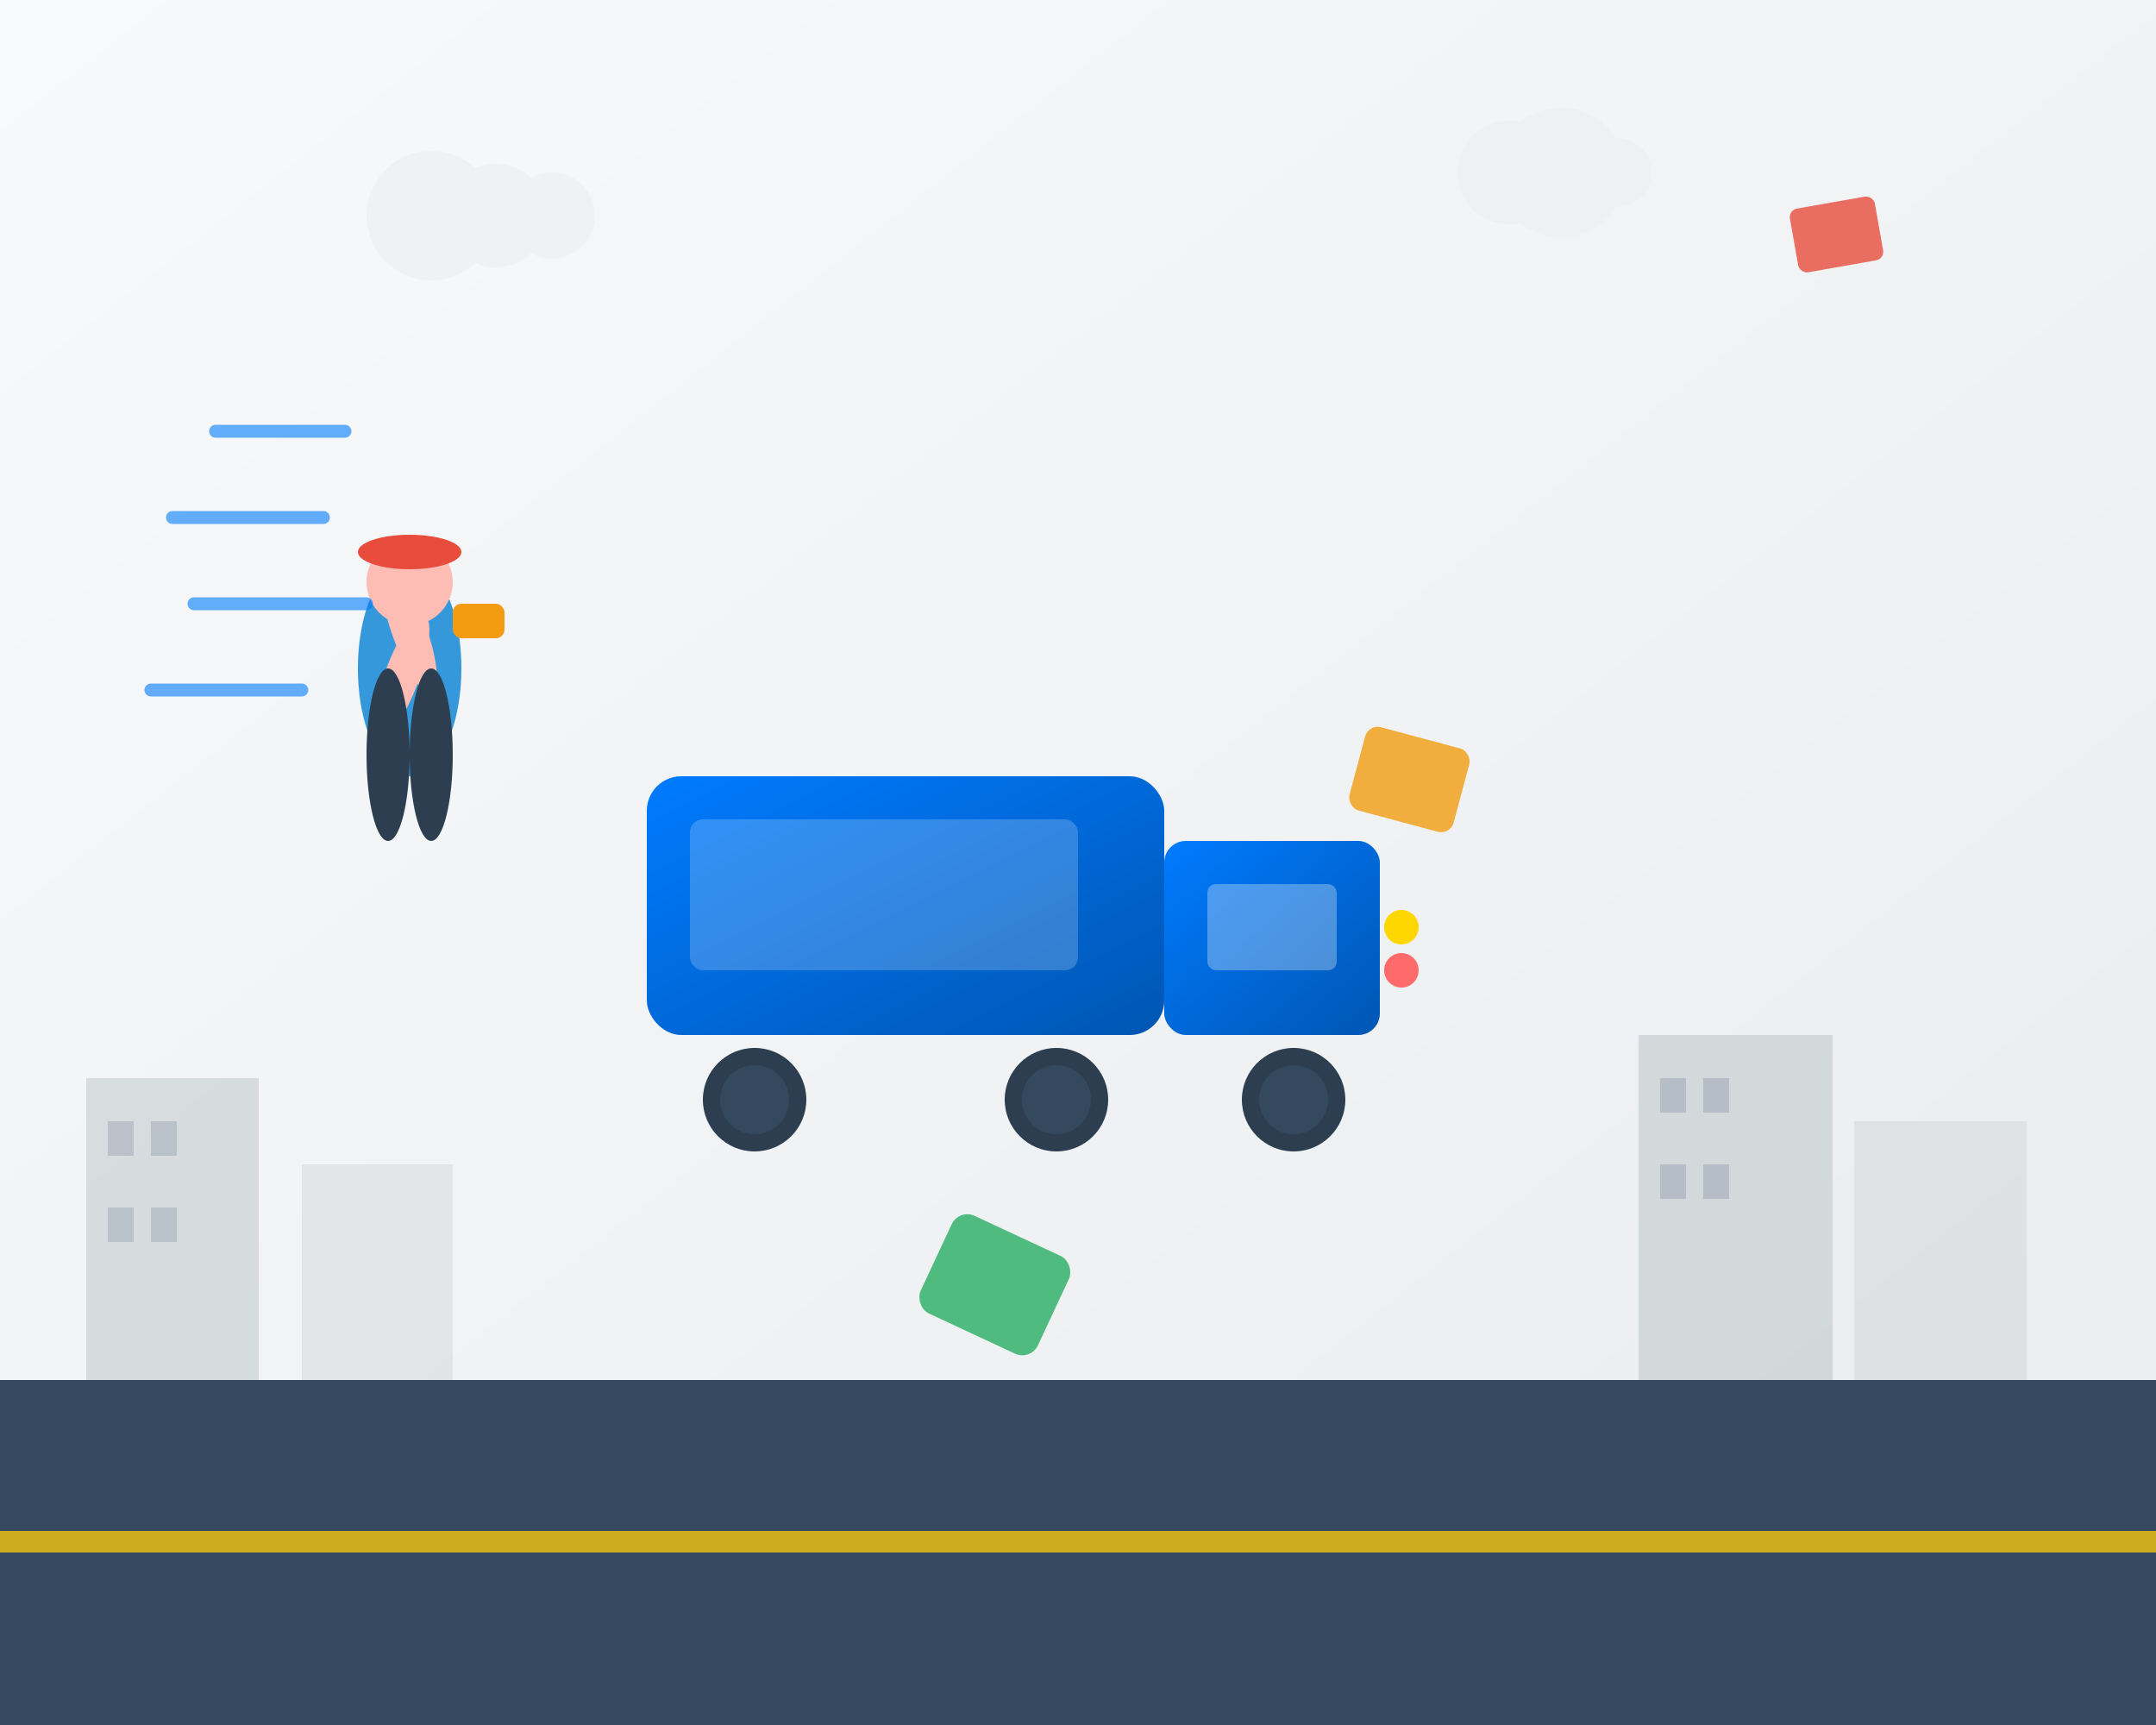 <svg width="500" height="400" viewBox="0 0 500 400" fill="none" xmlns="http://www.w3.org/2000/svg">
  <rect x="0" y="0" width="500" height="400" fill="#333333" stroke="none"/>
  <!-- Background gradient -->
  <defs>
    <linearGradient id="bgGradient" x1="0%" y1="0%" x2="100%" y2="100%">
      <stop offset="0%" style="stop-color:#f8f9fa;stop-opacity:1" />
      <stop offset="100%" style="stop-color:#e9ecef;stop-opacity:1" />
    </linearGradient>
    <linearGradient id="truckGradient" x1="0%" y1="0%" x2="100%" y2="100%">
      <stop offset="0%" style="stop-color:#007bff;stop-opacity:1" />
      <stop offset="100%" style="stop-color:#0056b3;stop-opacity:1" />
    </linearGradient>
  </defs>
  
  <!-- Background -->
  <rect width="500" height="400" fill="url(#bgGradient)"/>
  
  <!-- Delivery truck -->
  <g transform="translate(150, 180)">
    <!-- Truck body -->
    <rect x="0" y="0" width="120" height="60" rx="8" fill="url(#truckGradient)"/>
    <rect x="120" y="15" width="50" height="45" rx="5" fill="url(#truckGradient)"/>
    
    <!-- Truck details -->
    <rect x="10" y="10" width="90" height="35" rx="3" fill="rgba(255,255,255,0.2)"/>
    <rect x="130" y="25" width="30" height="20" rx="2" fill="rgba(255,255,255,0.3)"/>
    
    <!-- Wheels -->
    <circle cx="25" cy="75" r="12" fill="#2c3e50"/>
    <circle cx="25" cy="75" r="8" fill="#34495e"/>
    <circle cx="95" cy="75" r="12" fill="#2c3e50"/>
    <circle cx="95" cy="75" r="8" fill="#34495e"/>
    <circle cx="150" cy="75" r="12" fill="#2c3e50"/>
    <circle cx="150" cy="75" r="8" fill="#34495e"/>
    
    <!-- Front lights -->
    <circle cx="175" cy="35" r="4" fill="#ffd700"/>
    <circle cx="175" cy="45" r="4" fill="#ff6b6b"/>
  </g>
  
  <!-- Courier person -->
  <g transform="translate(80, 120)">
    <!-- Body -->
    <ellipse cx="15" cy="35" rx="12" ry="25" fill="#3498db"/>
    <!-- Head -->
    <circle cx="15" cy="15" r="10" fill="#fdbcb4"/>
    <!-- Arms -->
    <ellipse cx="5" cy="30" rx="4" ry="15" fill="#fdbcb4" transform="rotate(-20)"/>
    <ellipse cx="25" cy="30" rx="4" ry="15" fill="#fdbcb4" transform="rotate(20)"/>
    <!-- Legs -->
    <ellipse cx="10" cy="55" rx="5" ry="20" fill="#2c3e50"/>
    <ellipse cx="20" cy="55" rx="5" ry="20" fill="#2c3e50"/>
    <!-- Cap -->
    <ellipse cx="15" cy="8" rx="12" ry="4" fill="#e74c3c"/>
    <!-- Package in hand -->
    <rect x="25" y="20" width="12" height="8" rx="2" fill="#f39c12"/>
  </g>
  
  <!-- Packages floating -->
  <g opacity="0.8">
    <rect x="350" y="80" width="25" height="20" rx="3" fill="#f39c12" transform="rotate(15)"/>
    <rect x="400" y="120" width="20" height="15" rx="2" fill="#e74c3c" transform="rotate(-10)"/>
    <rect x="320" y="160" width="30" height="25" rx="4" fill="#27ae60" transform="rotate(25)"/>
  </g>
  
  <!-- Speed lines -->
  <g stroke="#007bff" stroke-width="3" stroke-linecap="round" opacity="0.6">
    <path d="M50 100 L80 100"/>
    <path d="M40 120 L75 120"/>
    <path d="M45 140 L85 140"/>
    <path d="M35 160 L70 160"/>
  </g>
  
  <!-- Background elements -->
  <g opacity="0.3">
    <!-- Buildings -->
    <rect x="20" y="250" width="40" height="100" fill="#95a5a6"/>
    <rect x="70" y="270" width="35" height="80" fill="#bdc3c7"/>
    <rect x="380" y="240" width="45" height="110" fill="#95a5a6"/>
    <rect x="430" y="260" width="40" height="90" fill="#bdc3c7"/>
    
    <!-- Windows -->
    <rect x="25" y="260" width="6" height="8" fill="#34495e"/>
    <rect x="35" y="260" width="6" height="8" fill="#34495e"/>
    <rect x="25" y="280" width="6" height="8" fill="#34495e"/>
    <rect x="35" y="280" width="6" height="8" fill="#34495e"/>
    
    <rect x="385" y="250" width="6" height="8" fill="#34495e"/>
    <rect x="395" y="250" width="6" height="8" fill="#34495e"/>
    <rect x="385" y="270" width="6" height="8" fill="#34495e"/>
    <rect x="395" y="270" width="6" height="8" fill="#34495e"/>
  </g>
  
  <!-- Road -->
  <rect x="0" y="320" width="500" height="80" fill="#34495e"/>
  <rect x="0" y="355" width="500" height="5" fill="#f1c40f" opacity="0.8"/>
  
  <!-- Clouds -->
  <g fill="#ecf0f1" opacity="0.7">
    <circle cx="100" cy="50" r="15"/>
    <circle cx="115" cy="50" r="12"/>
    <circle cx="128" cy="50" r="10"/>
    
    <circle cx="350" cy="40" r="12"/>
    <circle cx="362" cy="40" r="15"/>
    <circle cx="375" cy="40" r="8"/>
  </g>
</svg>

